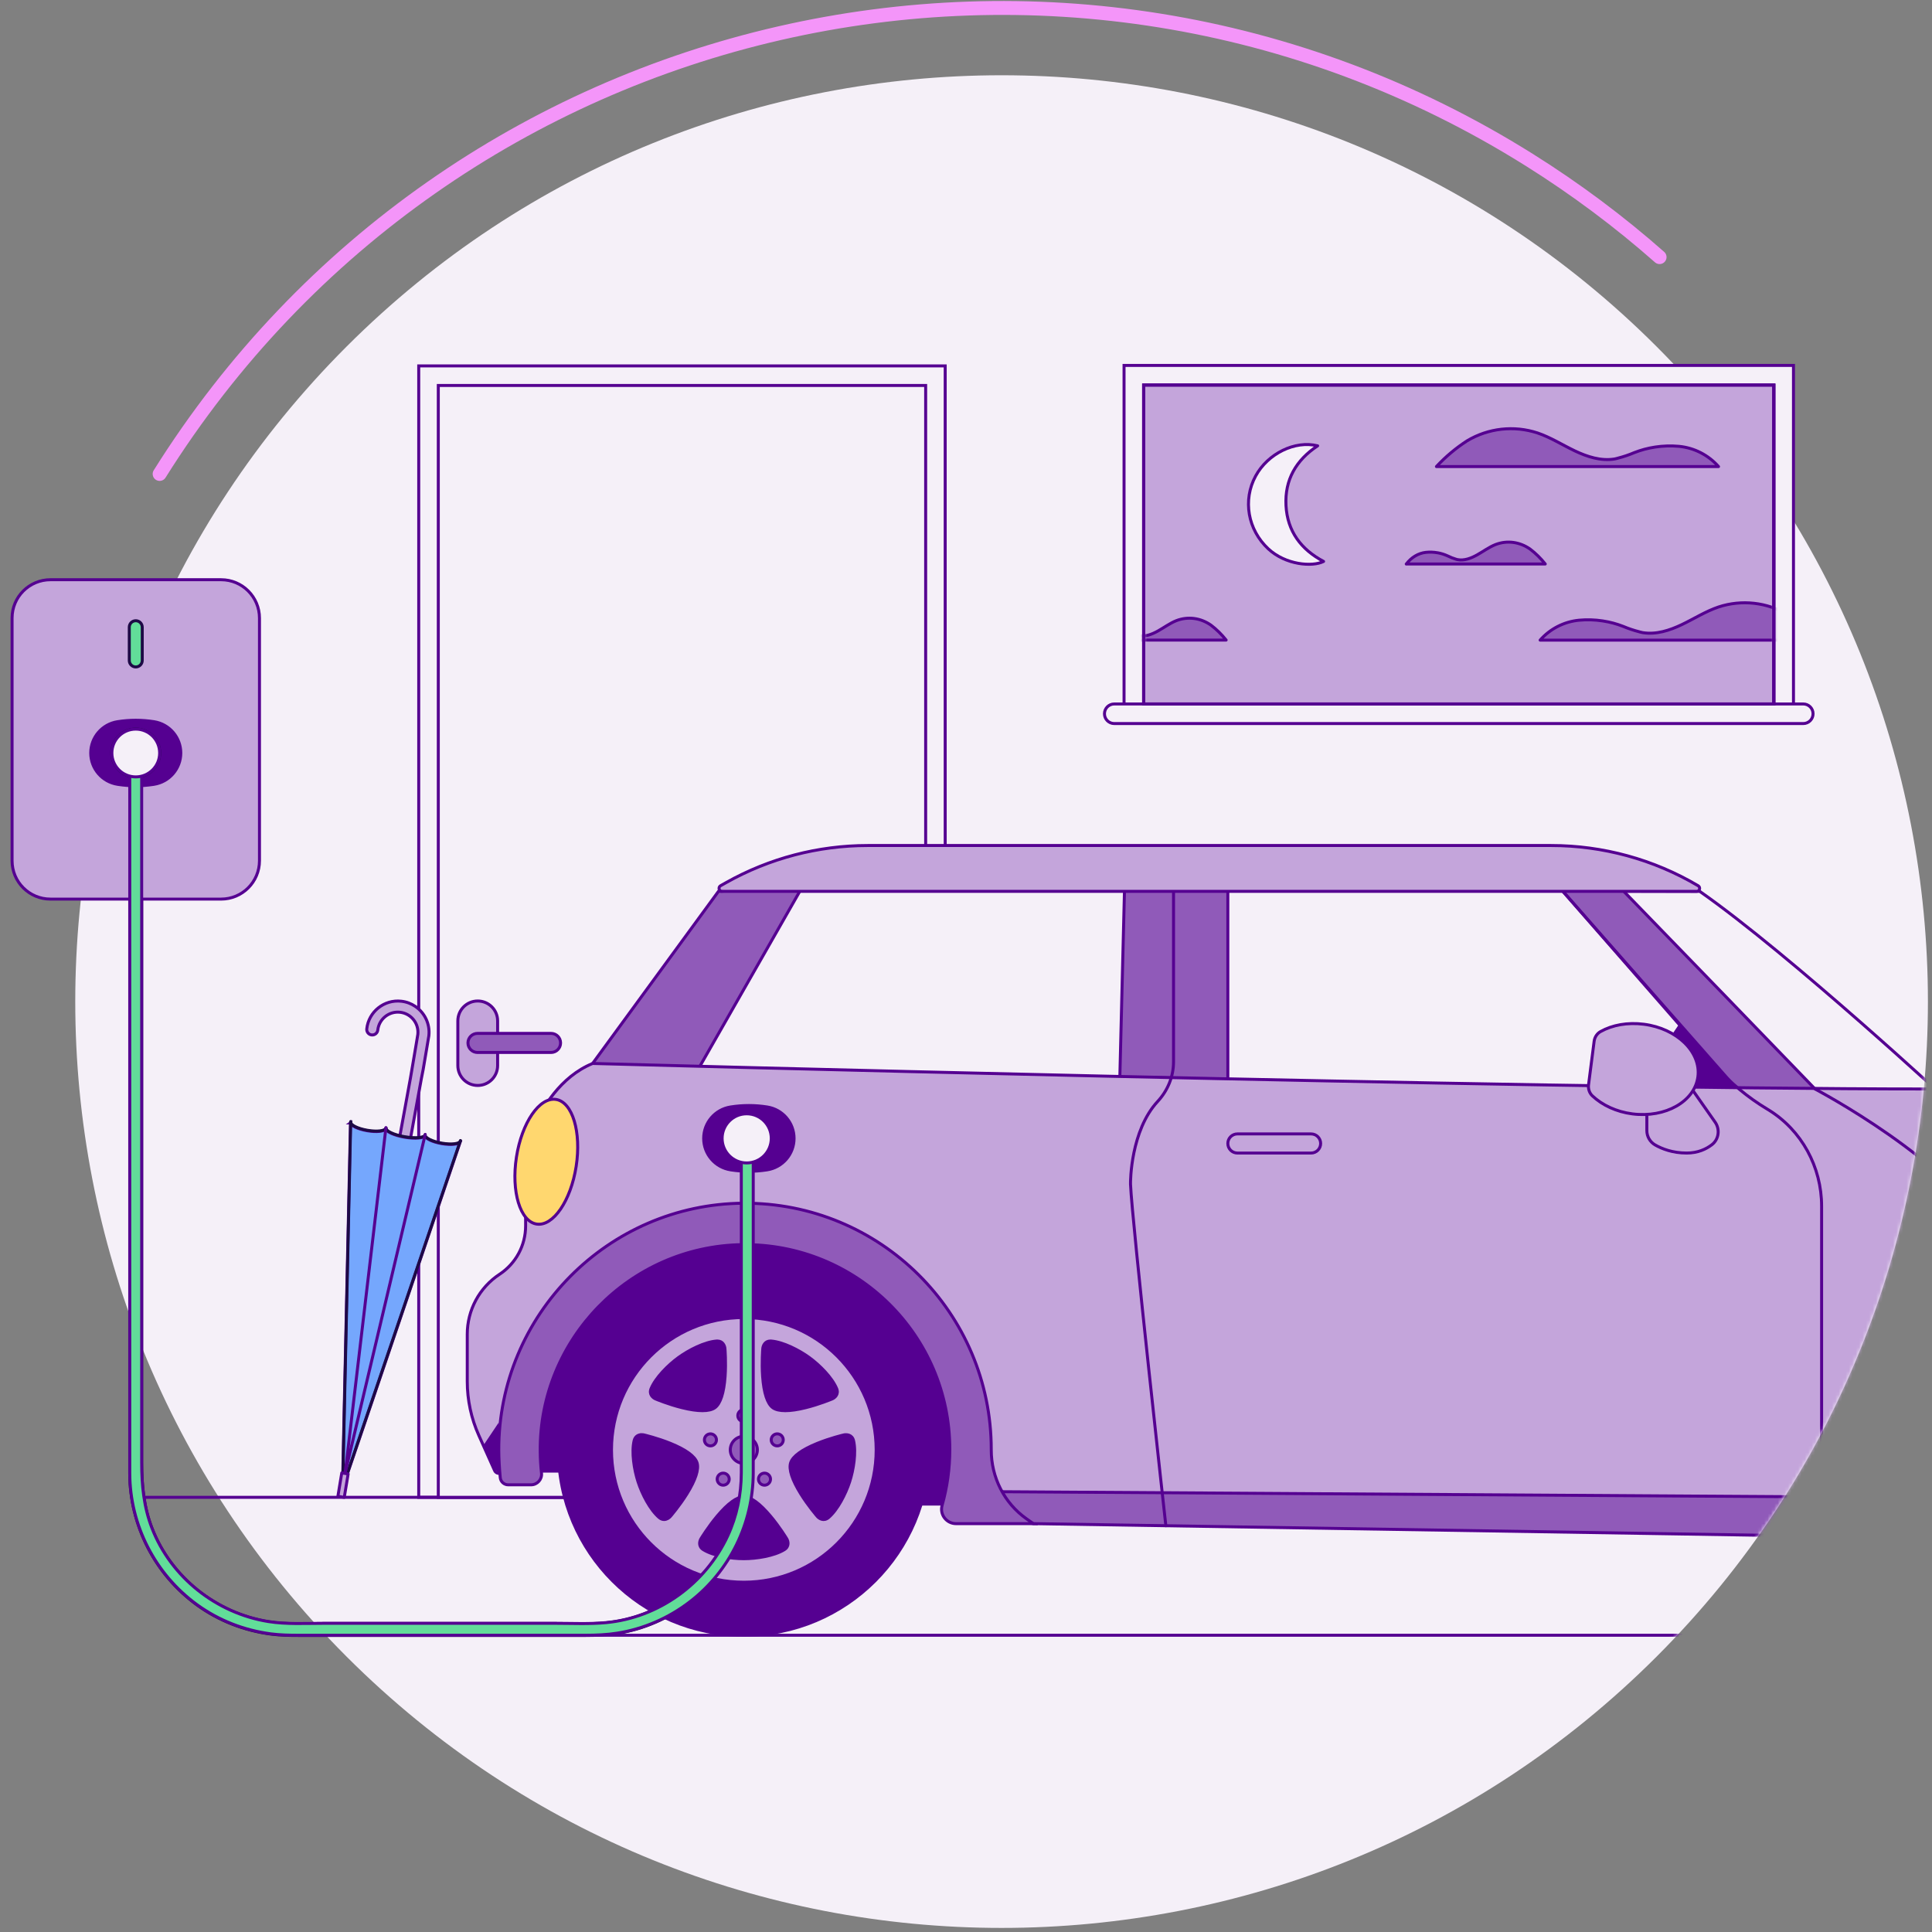 <svg width="570" height="570" viewBox="0 0 570 570" fill="none" xmlns="http://www.w3.org/2000/svg">
<rect x="0" y="0" width="570" height="570" fill="#808080" stroke="none"/>
<g clip-path="url(#clip0_44_1402)">
<path d="M489.629 75.855C477.797 65.419 464.962 55.805 451.154 47.152C313.983 -38.831 133.082 2.665 47.098 139.829" stroke="#F495F9" stroke-width="4.106" stroke-miterlimit="10" stroke-linecap="round"/>
<path d="M488.75 488.75C595.479 382.021 595.479 208.979 488.75 102.25C382.021 -4.479 208.979 -4.479 102.25 102.25C-4.479 208.979 -4.479 382.021 102.25 488.75C208.979 595.479 382.021 595.479 488.75 488.75Z" fill="#F5F0F8"/>
<mask id="mask0_44_1402" style="mask-type:luminance" maskUnits="userSpaceOnUse" x="-13" y="22" width="582" height="547">
<path d="M535.437 164.513C598.748 280.208 570.533 427.996 462.98 511.405C355.362 594.866 205.081 585.352 108.791 495.08L59.329 493.913L26.784 460.975V410.815L13.04 368.809L12.377 293.161L-7.461 284.942L-12.09 164.584L47.145 159.252L83.796 107.866L128.008 79.474C235.579 -3.946 385.772 5.516 482.062 95.676H539.901L535.437 164.513Z" fill="white"/>
</mask>
<g mask="url(#mask0_44_1402)">
<path d="M172.765 482.503C175.88 482.503 178.972 482.374 182.057 481.893C189.871 480.685 197.321 477.423 203.574 472.601C215.317 463.55 222.187 449.448 222.228 434.637C222.245 428.56 222.228 422.477 222.228 416.399V335.859C222.228 333.595 218.708 333.595 218.708 335.859V399.822C218.708 409.407 218.708 418.986 218.708 428.571C218.708 430.572 218.708 432.578 218.708 434.578C218.696 440.978 217.406 447.366 214.701 453.191C208.155 467.304 194.329 477.341 178.778 478.784C173.845 479.242 168.777 478.984 163.826 478.984H95.528C90.143 478.984 84.523 479.318 79.191 478.467C63.869 476.021 50.471 465.439 44.84 450.921C42.417 444.673 41.801 438.25 41.801 431.645V391.252C41.801 380.746 41.801 370.24 41.801 359.734V325.142C41.801 313.703 41.801 302.265 41.801 290.832V260.159C41.801 252.263 41.801 244.367 41.801 236.472C41.801 232.025 41.801 227.579 41.801 223.132V221.39C41.801 219.126 38.282 219.126 38.282 221.39V276.184C38.282 287.353 38.282 298.522 38.282 309.691V426.829C38.282 429.463 38.27 432.103 38.282 434.736C38.334 450.064 45.767 464.524 58.167 473.522C64.561 478.162 72.099 481.078 79.918 482.099C82.623 482.45 85.321 482.503 88.037 482.503H172.748H172.765Z" fill="#62DD99" stroke="#1E0A46" stroke-width="0.88" stroke-miterlimit="10"/>
<path d="M40.053 229.268C43.947 229.268 47.104 226.111 47.104 222.217C47.104 218.323 43.947 215.166 40.053 215.166C36.159 215.166 33.002 218.323 33.002 222.217C33.002 226.111 36.159 229.268 40.053 229.268Z" fill="#C4A5DB" stroke="#1E0A46" stroke-width="0.88" stroke-miterlimit="10"/>
<path d="M220.298 343.162C224.302 343.162 227.548 339.916 227.548 335.912C227.548 331.908 224.302 328.662 220.298 328.662C216.294 328.662 213.047 331.908 213.047 335.912C213.047 339.916 216.294 343.162 220.298 343.162Z" fill="#C4A5DB" stroke="#1E0A46" stroke-width="0.88" stroke-miterlimit="10"/>
<path d="M278.864 107.953H123.538V441.758H278.864V107.953Z" fill="#F5F0F8" stroke="#550091" stroke-width="0.88" stroke-miterlimit="10"/>
<path d="M65.23 171.036H14.882C8.63 171.036 3.561 176.105 3.561 182.358V253.941C3.561 260.193 8.63 265.262 14.882 265.262H65.23C71.483 265.262 76.552 260.193 76.552 253.941V182.358C76.552 176.105 71.483 171.036 65.23 171.036Z" fill="#C4A5DB" stroke="#550091" stroke-width="0.88" stroke-miterlimit="10" stroke-linecap="round"/>
<path d="M41.966 194.858V185.044C41.966 183.988 41.109 183.132 40.053 183.132C38.997 183.132 38.141 183.988 38.141 185.044V194.858C38.141 195.914 38.997 196.771 40.053 196.771C41.109 196.771 41.966 195.914 41.966 194.858Z" fill="#62DD99" stroke="#1E0A46" stroke-width="0.88" stroke-miterlimit="10" stroke-linecap="round"/>
<path d="M45.386 231.403L45.186 231.433C41.784 231.949 38.323 231.949 34.921 231.433L34.721 231.403C30.152 230.711 26.767 226.781 26.767 222.159C26.767 217.565 30.105 213.653 34.645 212.925C38.229 212.356 41.878 212.356 45.462 212.925C50.002 213.647 53.34 217.565 53.34 222.159C53.34 226.781 49.961 230.711 45.386 231.403Z" fill="#550091" stroke="#550091" stroke-width="0.88" stroke-miterlimit="10"/>
<path d="M725.46 441.758H40.646" stroke="#550091" stroke-width="0.88" stroke-miterlimit="10" stroke-linecap="round"/>
<path d="M273.098 113.726H129.311V441.758H273.098V113.726Z" fill="#F5F0F8" stroke="#550091" stroke-width="0.88" stroke-miterlimit="10" stroke-linecap="round"/>
<path d="M275.808 323.851H270.388V336.24H275.808V323.851Z" fill="#905AB9" stroke="#1E0A46" stroke-width="0.88" stroke-miterlimit="10" stroke-linecap="round"/>
<path d="M140.948 295.325H140.943C137.703 295.325 135.077 297.951 135.077 301.191V314.378C135.077 317.618 137.703 320.244 140.943 320.244H140.948C144.188 320.244 146.814 317.618 146.814 314.378V301.191C146.814 297.951 144.188 295.325 140.948 295.325Z" fill="#C4A5DB" stroke="#550091" stroke-width="0.88" stroke-miterlimit="10"/>
<path d="M140.878 310.512H162.571C164.126 310.512 165.386 309.252 165.386 307.697C165.386 306.142 164.126 304.881 162.571 304.881H140.878C139.323 304.881 138.062 306.142 138.062 307.697C138.062 309.252 139.323 310.512 140.878 310.512Z" fill="#905AB9" stroke="#550091" stroke-width="0.88" stroke-miterlimit="10"/>
<path d="M124.817 315.674L124.33 318.15L110.733 392.894C110.58 393.786 109.735 394.378 108.838 394.226C107.946 394.073 107.348 393.229 107.506 392.337L119.344 327.664L121.08 318.144L121.28 316.982L121.315 316.783L122.746 308.348L123.274 305.162C123.614 301.924 121.262 299.003 118.024 298.645C114.768 298.282 111.83 300.64 111.46 303.89C111.36 304.793 110.551 305.438 109.653 305.338C108.756 305.239 108.111 304.429 108.21 303.532C108.773 298.481 113.337 294.832 118.382 295.39C119.925 295.56 121.333 296.105 122.535 296.921C125.269 298.78 126.911 302.053 126.524 305.561C126.524 305.591 126.518 305.62 126.512 305.649L125.973 308.887L124.835 315.604" fill="#C4A5DB"/>
<path d="M124.817 315.674L124.33 318.15L110.733 392.894C110.58 393.786 109.735 394.378 108.838 394.226C107.946 394.073 107.348 393.229 107.506 392.337L119.344 327.664L121.08 318.144L121.28 316.982L121.315 316.783L122.746 308.348L123.274 305.162C123.614 301.924 121.262 299.003 118.024 298.645C114.768 298.282 111.83 300.64 111.46 303.89C111.36 304.793 110.551 305.438 109.653 305.338C108.756 305.239 108.111 304.429 108.21 303.532C108.773 298.481 113.337 294.832 118.382 295.39C119.925 295.56 121.333 296.105 122.535 296.921C125.269 298.78 126.911 302.053 126.524 305.561C126.524 305.591 126.518 305.62 126.512 305.649L125.973 308.887L124.835 315.604" stroke="#550091" stroke-width="0.88" stroke-linecap="round" stroke-linejoin="round"/>
<path d="M103.4 331.295H103.43C103.559 332.14 105.659 333.137 108.351 333.601C111.038 334.064 113.361 333.829 113.771 333.085L113.895 333.108C114.053 333.953 116.393 334.991 119.373 335.507C122.353 336.023 124.911 335.83 125.351 335.091L125.415 335.102C125.544 335.941 127.644 336.938 130.337 337.402C133.024 337.865 135.346 337.631 135.757 336.886H135.786L101.036 439.13L103.406 331.29L103.4 331.295Z" fill="#75A7FD" stroke="#550091" stroke-width="0.88" stroke-miterlimit="10"/>
<path d="M135.851 336.493L101.101 438.731L103.471 330.891" stroke="#1E0A46" stroke-width="0.88" stroke-linecap="round" stroke-linejoin="round"/>
<path d="M113.912 332.803C113.76 333.671 116.212 334.821 119.397 335.372C122.582 335.924 125.28 335.666 125.433 334.797" stroke="#1E0A46" stroke-width="0.88" stroke-linecap="round" stroke-linejoin="round"/>
<path d="M103.453 330.996C103.3 331.864 105.5 332.973 108.374 333.466C111.243 333.964 113.695 333.659 113.847 332.791" stroke="#1E0A46" stroke-width="0.88" stroke-linecap="round" stroke-linejoin="round"/>
<path d="M125.439 334.798C125.286 335.666 127.486 336.774 130.36 337.267C133.229 337.766 135.681 337.461 135.833 336.593" stroke="#1E0A46" stroke-width="0.88" stroke-linecap="round" stroke-linejoin="round"/>
<path d="M125.456 334.692L101.846 434.519" stroke="#550091" stroke-width="0.88" stroke-linecap="round" stroke-linejoin="round"/>
<path d="M113.865 332.686L101.846 434.519" stroke="#550091" stroke-width="0.88" stroke-linecap="round" stroke-linejoin="round"/>
<path d="M99.687 441.463L101.567 441.775L102.716 434.86L100.835 434.547L99.687 441.463Z" fill="#C3A4DA" stroke="#550091" stroke-width="0.88" stroke-linecap="round" stroke-linejoin="round"/>
<path d="M40.053 229.209C43.947 229.209 47.104 226.053 47.104 222.159C47.104 218.264 43.947 215.108 40.053 215.108C36.159 215.108 33.002 218.264 33.002 222.159C33.002 226.053 36.159 229.209 40.053 229.209Z" fill="#C4A5DB" stroke="#1E0A46" stroke-width="0.88" stroke-miterlimit="10"/>
<path d="M109.724 482.445H725.46" stroke="#550091" stroke-width="0.88" stroke-miterlimit="10" stroke-linecap="round"/>
<path d="M469.673 307.192C469.825 305.996 470.518 304.916 471.573 304.33C475.034 302.394 479.522 301.555 484.35 302.171C494.087 303.415 501.226 310.342 500.293 317.645C499.361 324.949 490.708 329.864 480.971 328.621C476.208 328.011 472.049 326.022 469.163 323.306C468.277 322.473 467.866 321.241 468.025 320.033L469.673 307.192Z" fill="#905AB9" stroke="#1E0A46" stroke-width="0.88" stroke-miterlimit="10" stroke-linecap="round"/>
<path d="M191.578 322.52C191.578 322.52 231.074 259.695 232.798 258.745C234.517 257.795 339.882 258.745 339.882 258.745L334.667 326.163L191.578 322.514V322.52Z" fill="#F5F0F8" stroke="#550091" stroke-width="0.88" stroke-miterlimit="10"/>
<path d="M576.006 325.952C576.006 325.952 528.45 281.839 501.472 262.974L473.574 262.916L535.478 330.457L576.006 325.952Z" fill="#F5F0F8" stroke="#550091" stroke-width="0.88" stroke-miterlimit="10"/>
<path d="M333.529 255.044L463.561 259.766L530.802 324.949L336.726 332.774L333.529 322.52L339.882 280.173L333.529 255.044Z" fill="#F5F0F8" stroke="#550091" stroke-width="0.88" stroke-miterlimit="10"/>
<path d="M174.842 313.756L211.968 262.98L236.605 261.836L202.659 321.282L176.197 318.772L174.842 313.756Z" fill="#905AB9" stroke="#550091" stroke-width="0.88" stroke-miterlimit="10"/>
<path d="M331.758 262.611L330.209 324.949H348.74H362.249V258.751H332.526L331.758 262.611Z" fill="#905AB9" stroke="#550091" stroke-width="0.88" stroke-miterlimit="10"/>
<path d="M460.1 261.836L525.113 335.713C525.113 335.713 545.984 332.668 545.216 331.507C544.447 330.345 474.964 258.745 474.964 258.745L460.106 261.831L460.1 261.836Z" fill="#905AB9" stroke="#550091" stroke-width="0.88" stroke-miterlimit="10"/>
<path d="M145.899 433.804L141.265 423.474C139.019 418.464 137.857 413.038 137.857 407.554V393.64C137.857 386.518 141.435 379.872 147.383 375.954C152.188 372.786 155.074 367.424 155.074 361.67V346.8C155.074 338.036 157.919 329.448 163.421 322.62C166.319 319.024 170.073 315.704 174.842 313.756C174.842 313.756 449.582 321.282 568.521 321.282L583.186 321.511C583.186 321.511 671.328 318.132 699.896 352.971C702.195 355.775 706.859 361.371 708.771 366.609L710.073 370.299C711.334 373.226 712.373 376.235 713.393 379.25C714.637 382.928 717.13 386.096 720.491 388.167C723.981 390.313 726.111 394.121 726.111 398.221C726.111 403.758 724.82 409.22 722.339 414.171L719.494 419.849C717.857 423.116 717.007 426.724 717.007 430.378C717.007 433.182 717.588 435.957 718.72 438.526C719.611 440.556 719.054 442.937 717.347 444.357L712.443 448.44H691.812L688.78 424.219L557.182 431.751L552.518 448.469L286.971 446.686V405.583L168.167 396.367L154.552 405.583L148.756 433.499C148.457 434.936 146.498 435.147 145.893 433.81L145.899 433.804Z" fill="#C4A5DB" stroke="#550091" stroke-width="0.88" stroke-miterlimit="10"/>
<path d="M304.862 449.519L540.112 453.279L552.518 448.463L551.421 441.723L291.024 440.075L297.488 447.912L304.862 449.519Z" fill="#905AB9" stroke="#550091" stroke-width="0.88" stroke-miterlimit="10"/>
<path d="M156.582 434.015H231.731L238.617 443.747H282.178C282.178 443.747 287.118 422.641 286.971 422.043C286.818 421.444 278.888 398.69 278.888 398.69C278.888 398.69 248.948 368.152 248.496 367.999C248.044 367.847 224.545 361.265 224.093 361.265C223.642 361.265 205.527 362.315 205.527 362.315L182.322 372.193L164.207 389.557L151.93 409.918V424.436L156.57 434.015H156.582Z" fill="#550091" stroke="#550091" stroke-width="0.88" stroke-miterlimit="10"/>
<path d="M555.451 448.428H686.281C686.281 448.428 689.278 425.21 688.78 424.207C688.281 423.21 678.79 402.485 679.042 400.485C679.294 398.485 666.559 382.758 665.31 381.509C664.06 380.259 648.58 368.029 644.585 366.28C640.59 364.532 627.11 363.037 624.611 362.784C622.113 362.532 608.38 363.037 606.884 362.784C605.389 362.532 596.895 365.283 594.9 366.028C592.906 366.773 574.428 378.265 573.677 378.763C572.926 379.262 563.189 392.994 562.444 394.244C561.693 395.493 556.202 411.718 555.451 412.968C554.7 414.217 552.207 441.183 552.207 441.183L555.451 448.422V448.428Z" fill="#550091" stroke="#550091" stroke-width="0.88" stroke-miterlimit="10"/>
<path d="M156.663 438.068C158.517 438.068 159.972 436.455 159.761 434.613C159.52 432.531 159.397 430.448 159.379 428.208C159.069 395.106 185.841 367.676 218.943 367.213C252.707 366.744 280.225 393.974 280.225 427.633C280.225 433.352 279.433 438.884 277.949 444.122C277.18 446.832 279.245 449.525 282.067 449.525H304.874L302.862 448.105C296.257 443.448 292.438 435.839 292.45 427.762C292.45 427.721 292.45 427.68 292.45 427.633C292.45 387.333 259.641 354.701 219.277 354.988C179.465 355.27 147.067 387.979 147.155 427.791C147.155 430.132 147.337 433.282 147.589 435.939C147.7 437.147 148.721 438.068 149.935 438.068H156.675H156.663Z" fill="#905AB9" stroke="#550091" stroke-width="0.88" stroke-miterlimit="10"/>
<path d="M219.453 373.05C189.243 373.05 164.753 397.54 164.753 427.75C164.753 457.96 189.243 482.451 219.453 482.451C249.663 482.451 274.154 457.96 274.154 427.75C274.154 397.54 249.663 373.05 219.453 373.05Z" fill="#550091" stroke="#550091" stroke-width="0.88" stroke-miterlimit="10"/>
<path d="M219.453 466.8C197.89 466.8 180.409 449.319 180.409 427.756C180.409 406.193 197.89 388.712 219.453 388.712C241.017 388.712 258.497 406.193 258.497 427.756C258.497 449.319 241.017 466.8 219.453 466.8Z" fill="#C4A5DB" stroke="#550091" stroke-width="0.88" stroke-miterlimit="10"/>
<path d="M219.453 441.576C217.453 441.576 214.743 443.547 211.61 447.272C208.918 450.475 206.9 453.807 206.812 453.948C206.348 454.716 205.979 456.265 207.527 457.209C210.525 459.045 215.675 459.866 219.453 459.866C223.231 459.866 228.381 459.045 231.379 457.209C232.927 456.265 232.558 454.71 232.094 453.948C232.012 453.807 229.988 450.469 227.296 447.272C224.163 443.547 221.448 441.576 219.453 441.576Z" fill="#550091" stroke="#550091" stroke-width="0.88" stroke-miterlimit="10"/>
<path d="M248.941 423.345C248.783 423.38 244.982 424.272 241.11 425.844C236.599 427.674 233.883 429.645 233.268 431.545C232.652 433.446 233.684 436.631 236.259 440.767C238.471 444.316 241.022 447.266 241.128 447.389C241.715 448.064 243.075 448.897 244.454 447.718C247.123 445.436 249.499 440.79 250.666 437.2C251.833 433.61 252.643 428.46 251.828 425.04C251.405 423.274 249.816 423.151 248.947 423.351L248.941 423.345Z" fill="#550091" stroke="#550091" stroke-width="0.88" stroke-miterlimit="10"/>
<path d="M227.296 395.64C225.677 395.64 225.114 397.018 225.043 397.869C225.032 398.033 224.703 401.916 224.996 406.093C225.343 410.95 226.375 414.135 227.994 415.314C228.804 415.901 230.047 416.194 231.678 416.194C233.309 416.194 235.326 415.901 237.69 415.314C241.75 414.305 245.346 412.792 245.498 412.733C246.325 412.387 247.534 411.349 246.836 409.671C245.486 406.427 241.803 402.732 238.752 400.514C235.696 398.297 231.05 395.933 227.548 395.651C227.466 395.646 227.384 395.64 227.308 395.64H227.296Z" fill="#550091" stroke="#550091" stroke-width="0.88" stroke-miterlimit="10"/>
<path d="M211.616 395.64C211.54 395.64 211.458 395.64 211.376 395.651C207.874 395.927 203.222 398.291 200.172 400.514C197.115 402.732 193.431 406.427 192.088 409.671C191.396 411.349 192.604 412.381 193.426 412.733C193.578 412.798 197.174 414.311 201.233 415.314C205.961 416.487 209.311 416.487 210.93 415.314C212.549 414.141 213.581 410.95 213.927 406.093C214.221 401.922 213.898 398.033 213.88 397.869C213.81 397.018 213.247 395.64 211.628 395.64H211.616Z" fill="#550091" stroke="#550091" stroke-width="0.88" stroke-miterlimit="10"/>
<path d="M189.325 423.274C188.469 423.274 187.419 423.65 187.085 425.034C186.269 428.454 187.079 433.604 188.246 437.194C189.413 440.784 191.783 445.43 194.458 447.712C194.963 448.14 195.461 448.305 195.925 448.305C196.728 448.305 197.409 447.812 197.784 447.384C197.89 447.26 200.441 444.31 202.653 440.761C205.228 436.631 206.266 433.44 205.645 431.54C205.029 429.639 202.313 427.668 197.802 425.838C193.924 424.266 190.129 423.38 189.971 423.339C189.783 423.298 189.56 423.268 189.325 423.268V423.274Z" fill="#550091" stroke="#550091" stroke-width="0.88" stroke-miterlimit="10"/>
<path d="M219.453 415.877C218.473 415.877 217.676 416.675 217.676 417.655C217.676 418.634 218.473 419.432 219.453 419.432C220.433 419.432 221.23 418.634 221.23 417.655C221.23 416.675 220.433 415.877 219.453 415.877Z" fill="#905AB9" stroke="#550091" stroke-width="0.88" stroke-miterlimit="10"/>
<path d="M229.308 423.028C228.328 423.028 227.531 423.826 227.531 424.805C227.531 425.785 228.328 426.583 229.308 426.583C230.288 426.583 231.085 425.785 231.085 424.805C231.085 423.826 230.288 423.028 229.308 423.028Z" fill="#905AB9" stroke="#550091" stroke-width="0.88" stroke-miterlimit="10"/>
<path d="M219.453 423.755C217.253 423.755 215.458 425.544 215.458 427.75C215.458 429.956 217.248 431.745 219.453 431.745C221.659 431.745 223.448 429.956 223.448 427.75C223.448 425.544 221.659 423.755 219.453 423.755Z" fill="#905AB9" stroke="#550091" stroke-width="0.88" stroke-miterlimit="10"/>
<path d="M225.548 434.619C224.568 434.619 223.77 435.417 223.77 436.397C223.77 437.376 224.568 438.174 225.548 438.174C226.527 438.174 227.325 437.376 227.325 436.397C227.325 435.417 226.527 434.619 225.548 434.619Z" fill="#905AB9" stroke="#550091" stroke-width="0.88" stroke-miterlimit="10"/>
<path d="M213.364 434.619C212.385 434.619 211.587 435.417 211.587 436.397C211.587 437.376 212.385 438.174 213.364 438.174C214.344 438.174 215.142 437.376 215.142 436.397C215.142 435.417 214.344 434.619 213.364 434.619Z" fill="#905AB9" stroke="#550091" stroke-width="0.88" stroke-miterlimit="10"/>
<path d="M209.598 423.028C208.619 423.028 207.821 423.826 207.821 424.805C207.821 425.785 208.619 426.583 209.598 426.583C210.578 426.583 211.376 425.785 211.376 424.805C211.376 423.826 210.578 423.028 209.598 423.028Z" fill="#905AB9" stroke="#550091" stroke-width="0.88" stroke-miterlimit="10"/>
<path d="M717.987 446.961C718.954 444.797 717.259 442.38 714.901 442.556C696.799 443.899 695.971 435.276 695.878 426.818C695.449 387.38 663.198 355.258 623.755 354.983C583.391 354.701 550.583 387.334 550.583 427.627C550.583 436.655 549.99 443.395 540.112 453.273L556.965 453.385C558.942 453.396 560.666 452.047 561.142 450.123C563.136 442.093 562.802 435.769 562.802 427.627C562.802 393.962 590.331 366.732 624.101 367.207C656.746 367.671 683.336 394.384 683.647 427.029C683.712 433.734 682.609 440.362 680.614 446.492C679.57 449.707 681.975 452.998 685.354 452.998H710.678C713.476 452.998 716.016 451.349 717.159 448.792L717.981 446.95L717.987 446.961Z" fill="#905AB9" stroke="#550091" stroke-width="0.88" stroke-miterlimit="10"/>
<path d="M343.965 450.147C343.965 450.147 333.998 360.479 333.535 349.375C333.5 348.577 333.582 333.572 341.542 324.966C344.499 321.769 346.229 317.628 346.229 313.275V258.757" stroke="#550091" stroke-width="0.88" stroke-miterlimit="10" stroke-linecap="round"/>
<path d="M537.431 453.232V355.874C537.431 344.312 531.565 333.448 521.71 327.412C521.616 327.354 521.517 327.295 521.423 327.236C515.604 323.752 510.371 319.388 505.913 314.284L460.105 261.836" stroke="#550091" stroke-width="0.88" stroke-miterlimit="10" stroke-linecap="round"/>
<path d="M535.478 321.282C535.478 321.282 576.575 342.899 587.11 364.585" stroke="#550091" stroke-width="0.88" stroke-miterlimit="10" stroke-linecap="round"/>
<path d="M485.869 326.016V333.548C485.869 335.302 486.802 336.927 488.327 337.801C490.304 338.927 493.436 340.183 497.619 340.183C500.951 340.183 503.385 339.021 505.074 337.713C507.116 336.129 507.503 333.19 506.019 331.079L498.763 320.731L485.869 326.016Z" stroke="#550091" stroke-width="0.88" stroke-miterlimit="10" stroke-linecap="round"/>
<path d="M386.81 334.54H365.07C363.512 334.54 362.249 335.803 362.249 337.361C362.249 338.919 363.512 340.183 365.07 340.183H386.81C388.368 340.183 389.631 338.919 389.631 337.361C389.631 335.803 388.368 334.54 386.81 334.54Z" fill="#C4A5DB" stroke="#550091" stroke-width="0.88" stroke-miterlimit="10"/>
<path d="M226.293 345.145L226.093 345.175C222.679 345.691 219.201 345.691 215.787 345.175L215.587 345.145C211 344.453 207.604 340.505 207.604 335.865C207.604 331.255 210.953 327.324 215.511 326.597C219.107 326.022 222.773 326.022 226.369 326.597C230.927 327.324 234.276 331.255 234.276 335.865C234.276 340.505 230.886 344.453 226.293 345.145Z" fill="#550091" stroke="#550091" stroke-width="0.88" stroke-miterlimit="10" stroke-linecap="round"/>
<path d="M169.987 344.118C171.562 333.963 168.895 325.119 164.029 324.364C159.163 323.608 153.941 331.228 152.365 341.383C150.789 351.538 153.457 360.382 158.323 361.137C163.189 361.892 168.411 354.272 169.987 344.118Z" fill="#FFD76F" stroke="#550091" stroke-width="0.88" stroke-miterlimit="10"/>
<path d="M213.03 262.98H500.558C501.461 262.98 501.789 261.79 501.009 261.326C487.875 253.554 472.893 249.453 457.63 249.453H256.004C241.386 249.453 227.02 253.213 214.273 260.37L212.596 261.314C211.798 261.76 212.115 262.974 213.03 262.974V262.98Z" fill="#C4A5DB" stroke="#550091" stroke-width="0.88" stroke-miterlimit="10"/>
<path d="M142.603 426.454L147.143 419.679V434.737L145.495 432.906L142.603 426.454Z" fill="#550091"/>
<path d="M537.742 453.232L537.425 441.635L548.195 441.94C548.195 442.99 541.156 453.279 540.112 453.279L537.742 453.238V453.232Z" fill="#550091"/>
<path d="M483.042 320.344L495.354 302.2L512.072 320.895L483.042 320.344Z" fill="#550091"/>
<path d="M470.318 307.204C470.471 306.007 471.163 304.928 472.219 304.341C475.68 302.406 480.167 301.567 484.995 302.183C494.733 303.426 501.871 310.354 500.939 317.657C500.006 324.96 491.354 329.876 481.616 328.632C476.853 328.022 472.694 326.034 469.808 323.318C468.922 322.485 468.512 321.253 468.67 320.045L470.318 307.204Z" fill="#C4A5DB" stroke="#550091" stroke-width="0.88" stroke-miterlimit="10"/>
<path d="M172.765 482.445C175.88 482.445 178.972 482.316 182.057 481.835C189.871 480.626 197.321 477.365 203.574 472.543C215.317 463.492 222.187 449.39 222.228 434.578C222.245 428.501 222.228 422.418 222.228 416.341V335.801C222.228 333.536 218.708 333.536 218.708 335.801V399.763C218.708 409.348 218.708 418.928 218.708 428.513C218.708 430.513 218.708 432.519 218.708 434.519C218.696 440.919 217.406 447.307 214.701 453.132C208.155 467.246 194.329 477.282 178.778 478.726C173.845 479.183 168.777 478.925 163.826 478.925H95.528C90.143 478.925 84.523 479.259 79.191 478.409C63.869 475.963 50.471 465.38 44.84 450.862C42.417 444.615 41.801 438.192 41.801 431.586V416.282C41.801 407.917 41.801 399.558 41.801 391.193C41.801 380.687 41.801 370.181 41.801 359.675C41.801 348.143 41.801 336.616 41.801 325.083C41.801 313.551 41.801 302.206 41.801 290.773C41.801 280.549 41.801 270.324 41.801 260.1C41.801 252.204 41.801 244.309 41.801 236.413C41.801 231.967 41.801 227.52 41.801 223.074V221.331C41.801 219.067 38.282 219.067 38.282 221.331V426.77C38.282 429.404 38.27 432.044 38.282 434.678C38.334 450.006 45.767 464.465 58.167 473.464C64.561 478.104 72.099 481.019 79.918 482.04C82.623 482.392 85.321 482.445 88.037 482.445H172.748H172.765Z" fill="#62DD99" stroke="#550091" stroke-width="0.88" stroke-miterlimit="10"/>
<path d="M40.053 229.209C43.947 229.209 47.104 226.053 47.104 222.159C47.104 218.264 43.947 215.108 40.053 215.108C36.159 215.108 33.002 218.264 33.002 222.159C33.002 226.053 36.159 229.209 40.053 229.209Z" fill="#F5F0F8" stroke="#550091" stroke-width="0.88" stroke-miterlimit="10"/>
<path d="M220.298 343.104C224.302 343.104 227.548 339.858 227.548 335.853C227.548 331.849 224.302 328.603 220.298 328.603C216.294 328.603 213.047 331.849 213.047 335.853C213.047 339.858 216.294 343.104 220.298 343.104Z" fill="#F5F0F8" stroke="#550091" stroke-width="0.88" stroke-miterlimit="10"/>
<path d="M529.131 107.813H331.629V210.585H529.131V107.813Z" fill="#F5F0F8" stroke="#550091" stroke-width="0.88" stroke-miterlimit="10" stroke-linecap="round"/>
<path d="M532.023 207.693H328.737C327.143 207.693 325.851 208.985 325.851 210.579V210.585C325.851 212.179 327.143 213.471 328.737 213.471H532.023C533.617 213.471 534.909 212.179 534.909 210.585V210.579C534.909 208.985 533.617 207.693 532.023 207.693Z" fill="#F5F0F8" stroke="#550091" stroke-width="0.88" stroke-miterlimit="10" stroke-linecap="round"/>
<path d="M337.401 207.693L523.353 207.693V113.591L337.401 113.591V207.693Z" fill="#C4A5DB" stroke="#550091" stroke-width="0.88" stroke-miterlimit="10"/>
<mask id="mask1_44_1402" style="mask-type:luminance" maskUnits="userSpaceOnUse" x="337" y="113" width="187" height="95">
<path d="M337.454 207.67L523.3 207.67V113.62L337.454 113.62V207.67Z" fill="white"/>
</mask>
<g mask="url(#mask1_44_1402)">
<path d="M454.386 188.857H536.422C533.771 186.006 530.779 183.49 527.5 181.366C521.329 177.665 513.85 176.832 507.016 179.079C503.215 180.363 499.795 182.557 496.17 184.288C492.586 185.995 488.603 187.285 484.69 186.652C484.643 186.64 484.596 186.634 484.555 186.628C484.256 186.558 483.969 186.493 483.67 186.417V186.405C482.039 185.995 480.443 185.455 478.895 184.804C476.965 184.053 474.976 183.519 472.941 183.208C472.917 183.196 472.882 183.196 472.864 183.191H472.847C470.553 182.839 468.213 182.762 465.884 182.979C461.437 183.408 457.325 185.514 454.381 188.857H454.386Z" fill="#905AB9" stroke="#550091" stroke-width="0.88" stroke-linecap="round" stroke-linejoin="round"/>
<path d="M507.016 137.647C504.03 134.251 499.86 132.115 495.349 131.681C492.991 131.464 490.615 131.546 488.286 131.898H488.268C488.268 131.898 488.216 131.898 488.192 131.916C486.127 132.233 484.109 132.778 482.156 133.541C480.596 134.204 478.971 134.755 477.317 135.171V135.183C477.017 135.259 476.724 135.33 476.419 135.4C476.366 135.412 476.325 135.418 476.278 135.424C472.307 136.063 468.265 134.755 464.628 133.025C460.951 131.271 457.478 129.042 453.624 127.739C446.69 125.457 439.1 126.302 432.835 130.056C429.515 132.203 426.482 134.755 423.789 137.653H507.022L507.016 137.647Z" fill="#905AB9" stroke="#550091" stroke-width="0.88" stroke-linecap="round" stroke-linejoin="round"/>
<path d="M414.897 166.414C416.375 164.443 418.428 163.217 420.651 162.965C421.813 162.841 422.986 162.882 424.13 163.088C424.13 163.088 424.159 163.088 424.171 163.088C425.186 163.27 426.183 163.586 427.145 164.026C427.914 164.413 428.711 164.73 429.527 164.971C429.673 165.012 429.82 165.053 429.967 165.094C429.99 165.094 430.019 165.106 430.037 165.106C431.996 165.475 433.985 164.718 435.774 163.721C437.587 162.712 439.294 161.428 441.2 160.671C444.62 159.351 448.357 159.838 451.442 162.008C453.079 163.252 454.574 164.724 455.9 166.396H414.885V166.402L414.897 166.414Z" fill="#905AB9" stroke="#550091" stroke-width="0.88" stroke-linecap="round" stroke-linejoin="round"/>
<path d="M320.747 188.857C322.226 186.886 324.279 185.66 326.502 185.408C327.663 185.285 328.837 185.326 329.98 185.531C329.98 185.531 330.01 185.531 330.021 185.531C331.036 185.713 332.034 186.03 332.996 186.47C333.764 186.857 334.562 187.173 335.377 187.414C335.524 187.455 335.67 187.496 335.817 187.537C335.841 187.537 335.87 187.549 335.887 187.549C337.847 187.918 339.835 187.162 341.624 186.165C343.437 185.156 345.144 183.871 347.05 183.114C350.47 181.794 354.207 182.281 357.293 184.452C358.929 185.695 360.425 187.168 361.751 188.839H320.736V188.845L320.747 188.857Z" fill="#905AB9" stroke="#550091" stroke-width="0.88" stroke-linecap="round" stroke-linejoin="round"/>
<path d="M388.746 131.529C382.381 135.735 379.02 141.542 379.407 149.121C379.8 156.741 383.842 162.114 390.5 165.639C387.162 167.329 379.278 166.66 374.198 161.938C368.127 156.289 366.59 147.549 370.45 140.439C374.04 133.822 382.07 129.857 388.74 131.535L388.746 131.529Z" fill="#F5F0F8" stroke="#550091" stroke-width="0.88" stroke-linecap="round" stroke-linejoin="round"/>
</g>
<path d="M337.454 207.67L523.3 207.67V113.62L337.454 113.62V207.67Z" stroke="#550091" stroke-width="0.88" stroke-miterlimit="10"/>
<path d="M523.359 113.591H337.407V207.693H523.359V113.591Z" stroke="#550091" stroke-width="0.88" stroke-miterlimit="10" stroke-linecap="round"/>
</g>
</g>
<defs>
<clipPath id="clip0_44_1402">
<rect width="628" height="628" fill="white" transform="translate(-29 -29)"/>
</clipPath>
</defs>
</svg>
